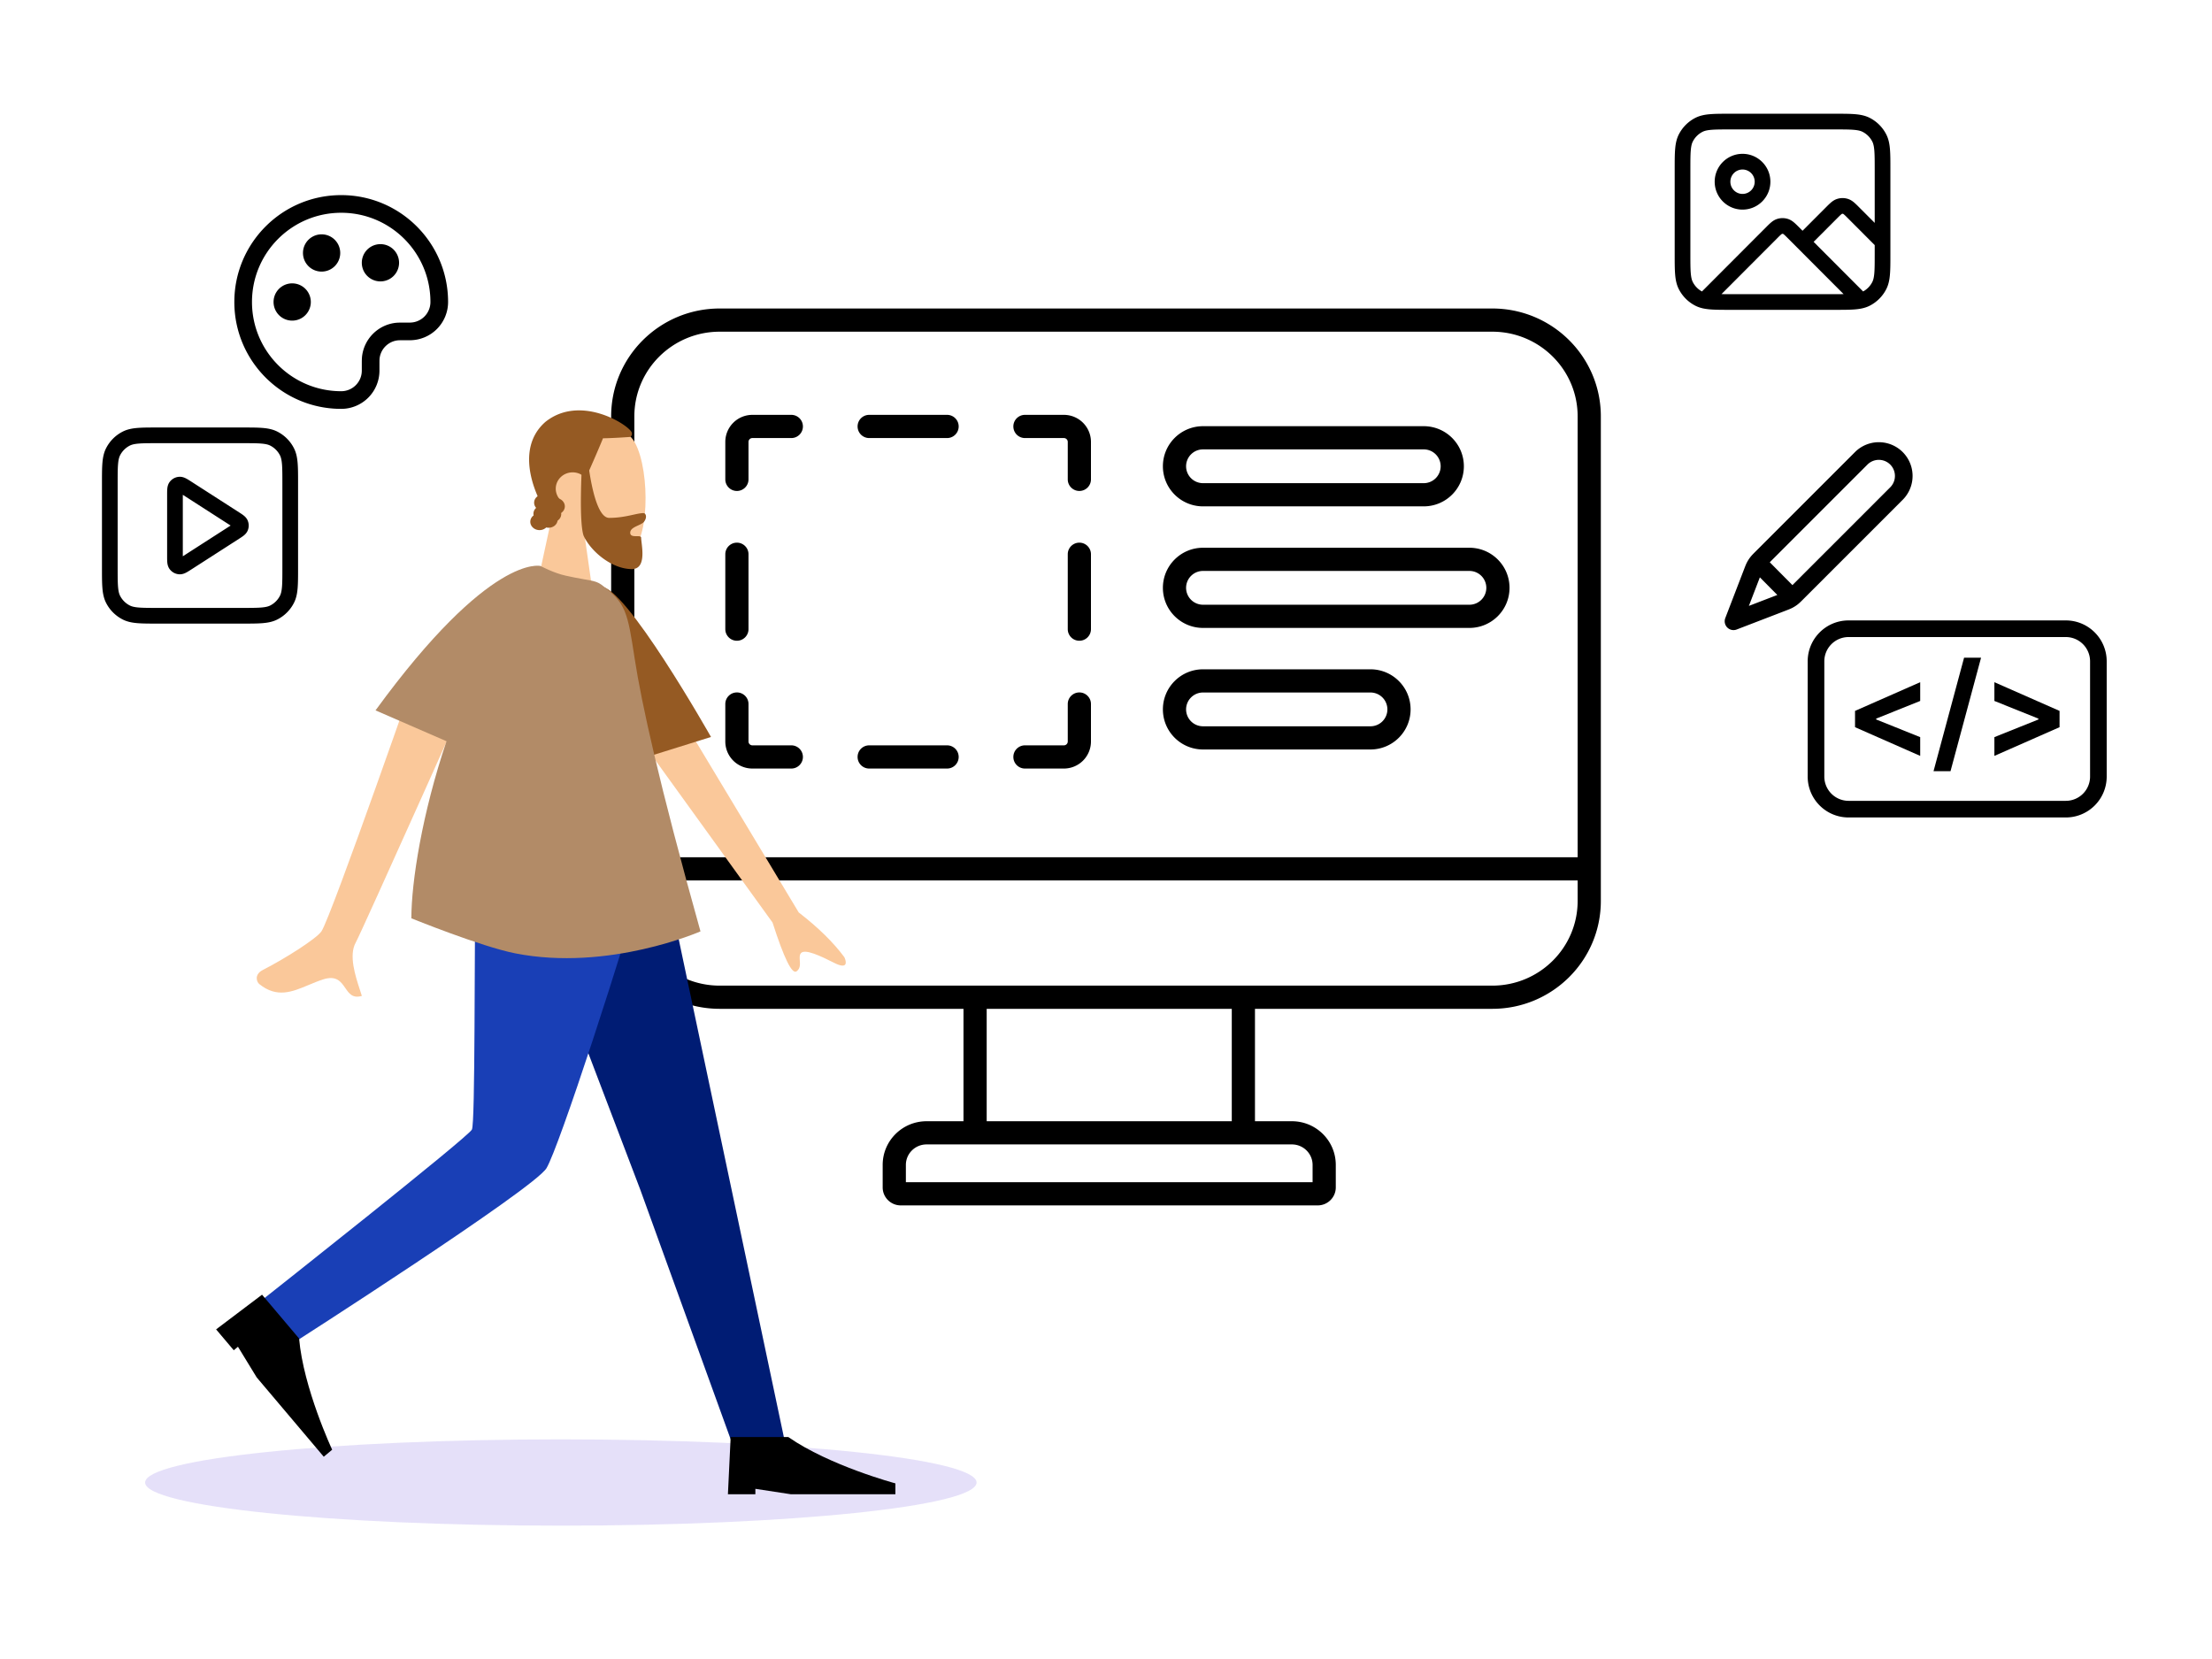 <svg xmlns="http://www.w3.org/2000/svg" width="564" height="423" fill="none"><path fill="#5232DB" d="M143 389c58.542 0 106-4.925 106-11s-47.458-11-106-11-106 4.925-106 11 47.458 11 106 11" opacity=".15"/><path fill="#000" fill-rule="evenodd" d="M155.828 106.162c0-15.21 12.414-27.505 27.683-27.505h196.978c15.268 0 27.682 12.294 27.682 27.505v123.556c0 15.211-12.414 27.505-27.682 27.505h-60.505v28.659h9.406c6.165 0 11.199 4.967 11.199 11.14v5.727c0 2.557-2.082 4.594-4.606 4.594H229.664c-2.523 0-4.605-2.037-4.605-4.594v-5.727c0-6.173 5.034-11.14 11.199-11.14h9.405v-28.659h-62.152c-15.269 0-27.683-12.294-27.683-27.505zm5.914 118.331v5.225c0 11.904 9.726 21.591 21.769 21.591h196.978c12.042 0 21.768-9.687 21.768-21.591v-5.225zm240.515-5.914H161.742V106.162c0-11.904 9.726-21.59 21.769-21.59h196.978c12.042 0 21.768 9.686 21.768 21.59zm-150.679 38.644v28.659h62.492v-28.659zm-15.32 34.573c-2.939 0-5.285 2.36-5.285 5.226v4.407h103.701v-4.407c0-2.866-2.346-5.226-5.284-5.226zm60.248-172.909c0-5.65 4.586-10.221 10.233-10.221h56.272c5.647 0 10.233 4.571 10.233 10.221s-4.586 10.222-10.233 10.222h-56.272c-5.647 0-10.233-4.572-10.233-10.222m10.233-4.307a4.313 4.313 0 0 0-4.319 4.307 4.313 4.313 0 0 0 4.319 4.307h56.272a4.313 4.313 0 0 0 4.319-4.307 4.313 4.313 0 0 0-4.319-4.307zm-10.233 35.302c0-5.65 4.586-10.222 10.233-10.222h67.914c5.647 0 10.233 4.572 10.233 10.222s-4.586 10.221-10.233 10.221h-67.914c-5.647 0-10.233-4.572-10.233-10.221m10.233-4.308a4.313 4.313 0 0 0-4.319 4.308 4.313 4.313 0 0 0 4.319 4.307h67.914a4.313 4.313 0 0 0 4.319-4.307 4.313 4.313 0 0 0-4.319-4.308zm-10.233 35.302c0-5.65 4.586-10.222 10.233-10.222h42.689c5.647 0 10.233 4.572 10.233 10.222s-4.586 10.221-10.233 10.221h-42.689c-5.647 0-10.233-4.571-10.233-10.221m10.233-4.307a4.313 4.313 0 0 0-4.319 4.307 4.313 4.313 0 0 0 4.319 4.307h42.689a4.313 4.313 0 0 0 4.319-4.307 4.313 4.313 0 0 0-4.319-4.307z" clip-rule="evenodd"/><path fill="#000" fill-rule="evenodd" d="M191.834 111.692a.985.985 0 0 0-.986.985v9.548a2.957 2.957 0 0 1-5.914 0v-9.548a6.9 6.9 0 0 1 6.9-6.9h9.929a2.957 2.957 0 0 1 0 5.915zm26.829-2.958a2.957 2.957 0 0 1 2.957-2.957h19.858a2.957 2.957 0 0 1 0 5.915H221.62a2.957 2.957 0 0 1-2.957-2.958m39.716 0a2.957 2.957 0 0 1 2.957-2.957h9.929a6.9 6.9 0 0 1 6.9 6.9v9.548a2.957 2.957 0 0 1-5.914 0v-9.548a.986.986 0 0 0-.986-.985h-9.929a2.957 2.957 0 0 1-2.957-2.958m-70.488 29.629a2.957 2.957 0 0 1 2.957 2.957v19.095a2.957 2.957 0 0 1-5.914 0V141.32a2.957 2.957 0 0 1 2.957-2.957m87.317 0a2.957 2.957 0 0 1 2.957 2.957v19.095a2.957 2.957 0 0 1-5.914 0V141.32a2.957 2.957 0 0 1 2.957-2.957m-87.317 38.19a2.957 2.957 0 0 1 2.957 2.957v9.547c0 .545.441.986.986.986h9.929a2.957 2.957 0 0 1 0 5.914h-9.929a6.9 6.9 0 0 1-6.9-6.9v-9.547a2.957 2.957 0 0 1 2.957-2.957m87.317 0a2.957 2.957 0 0 1 2.957 2.957v9.547a6.9 6.9 0 0 1-6.9 6.9h-9.929a2.957 2.957 0 0 1 0-5.914h9.929a.986.986 0 0 0 .986-.986v-9.547a2.957 2.957 0 0 1 2.957-2.957M218.663 193a2.957 2.957 0 0 1 2.957-2.957h19.858a2.957 2.957 0 0 1 0 5.914H221.62a2.957 2.957 0 0 1-2.957-2.957M40.182 109h21.636c2.075 0 3.754 0 5.114.111 1.402.115 2.641.357 3.79.943a9.66 9.66 0 0 1 4.224 4.224c.586 1.149.828 2.388.943 3.79.111 1.361.111 3.039.111 5.113v21.638c0 2.074 0 3.752-.111 5.113-.115 1.402-.357 2.641-.943 3.79a9.66 9.66 0 0 1-4.224 4.224c-1.149.586-2.388.828-3.79.943-1.36.111-3.039.111-5.113.111H40.18c-2.074 0-3.752 0-5.113-.111-1.402-.115-2.641-.357-3.79-.943a9.66 9.66 0 0 1-4.224-4.224c-.586-1.149-.828-2.388-.943-3.79-.111-1.361-.111-3.039-.111-5.113v-21.638c0-2.074 0-3.752.111-5.113.115-1.402.357-2.641.943-3.79a9.66 9.66 0 0 1 4.224-4.224c1.149-.586 2.388-.828 3.79-.943 1.36-.111 3.039-.111 5.114-.111m-4.788 4.098c-1.155.094-1.809.269-2.3.52a5.67 5.67 0 0 0-2.476 2.476c-.25.491-.426 1.145-.52 2.3-.096 1.178-.098 2.693-.098 4.873v21.466c0 2.18.002 3.695.098 4.873.094 1.155.27 1.809.52 2.3a5.67 5.67 0 0 0 2.476 2.476c.491.251 1.145.426 2.3.52 1.178.096 2.693.098 4.873.098h21.466c2.18 0 3.695-.002 4.873-.098 1.155-.094 1.809-.269 2.3-.52a5.67 5.67 0 0 0 2.476-2.476c.25-.491.426-1.145.52-2.3.096-1.178.098-2.693.098-4.873v-21.466c0-2.18-.002-3.695-.098-4.873-.094-1.155-.27-1.809-.52-2.3a5.67 5.67 0 0 0-2.476-2.476c-.491-.251-1.145-.426-2.3-.52-1.178-.096-2.693-.098-4.873-.098H40.267c-2.18 0-3.695.002-4.873.098m13.386 9.704 12.185 7.833c.394.254.795.512 1.11.758.332.258.805.677 1.081 1.331a3.28 3.28 0 0 1 0 2.552c-.276.654-.749 1.073-1.08 1.331-.316.246-.717.504-1.111.758l-12.185 7.833c-.458.294-.91.585-1.303.789-.394.206-1.04.498-1.822.442a3.28 3.28 0 0 1-2.39-1.305c-.47-.628-.573-1.328-.614-1.771-.04-.441-.04-.978-.04-1.523v-15.66c0-.545 0-1.082.04-1.523.041-.443.144-1.143.614-1.771a3.28 3.28 0 0 1 2.39-1.305c.782-.056 1.428.236 1.822.442.393.204.845.495 1.303.789m-2.169 3.361v15.674l.069-.044 12.063-7.756.058-.037-.058-.037-12.063-7.756zM441.155 29h26.69c2.07 0 3.745 0 5.103.111 1.399.115 2.637.357 3.785.943a9.66 9.66 0 0 1 4.216 4.226c.584 1.148.826 2.387.94 3.789.111 1.36.111 3.038.111 5.113v21.636c0 2.075 0 3.753-.111 5.113-.114 1.402-.356 2.64-.94 3.79a9.66 9.66 0 0 1-4.216 4.225c-1.148.586-2.386.828-3.785.943-1.358.111-3.033.111-5.103.111h-26.69c-2.07 0-3.745 0-5.103-.111-1.399-.115-2.637-.357-3.785-.943a9.66 9.66 0 0 1-4.216-4.226c-.584-1.148-.826-2.387-.94-3.789-.111-1.36-.111-3.038-.111-5.113V43.182c0-2.075 0-3.753.111-5.113.114-1.402.356-2.64.94-3.79a9.66 9.66 0 0 1 4.216-4.225c1.148-.586 2.386-.828 3.785-.943C437.41 29 439.085 29 441.155 29M478 56.83V43.268c0-2.18-.002-3.695-.098-4.873-.094-1.155-.269-1.81-.519-2.301a5.66 5.66 0 0 0-2.47-2.476c-.488-.25-1.14-.425-2.292-.52-1.175-.095-2.686-.097-4.861-.097h-26.52c-2.175 0-3.686.002-4.861.098-1.152.094-1.804.27-2.292.519a5.66 5.66 0 0 0-2.47 2.476c-.25.49-.425 1.146-.519 2.3-.096 1.179-.098 2.694-.098 4.874v21.466c0 2.18.002 3.695.098 4.873.094 1.155.269 1.81.519 2.302a5.65 5.65 0 0 0 2.338 2.406l16.293-16.329c.463-.464.892-.893 1.28-1.224.42-.357.922-.714 1.565-.924a4.54 4.54 0 0 1 2.814 0c.643.21 1.145.567 1.565.924.388.33.817.76 1.28 1.224l.848.85 5.948-5.96c.463-.465.892-.894 1.28-1.225.42-.357.922-.714 1.565-.924a4.54 4.54 0 0 1 2.814 0c.643.21 1.145.567 1.565.924.388.33.817.76 1.28 1.224zm-19.813 6.252-.003-.003-2.215-2.22c-.528-.529-.84-.84-1.089-1.051a2 2 0 0 0-.227-.172.54.54 0 0 0-.306 0 2 2 0 0 0-.227.172c-.249.211-.561.522-1.089 1.051l-14.103 14.134c.678.007 1.442.007 2.312.007h26.52c.87 0 1.634 0 2.312-.007zm16.858 11.232-12.62-12.647 5.906-5.919c.528-.529.84-.84 1.089-1.051.133-.114.203-.158.227-.172.1-.03.206-.03.306 0 .024.014.094.058.227.172.249.211.561.522 1.089 1.051L478 62.494v2.24c0 2.18-.002 3.694-.098 4.872-.094 1.155-.269 1.81-.519 2.302a5.65 5.65 0 0 1-2.338 2.406M444.3 43.222a3.106 3.106 0 0 0-3.1 3.111 3.106 3.106 0 0 0 3.1 3.111c1.708 0 3.1-1.388 3.1-3.11a3.106 3.106 0 0 0-3.1-3.112m-7.1 3.111c0-3.923 3.175-7.11 7.1-7.11s7.1 3.187 7.1 7.11-3.175 7.111-7.1 7.111-7.1-3.187-7.1-7.11m23.712 122.284c0-5.758 4.668-10.427 10.427-10.427h55.386c5.758 0 10.426 4.669 10.426 10.427v29.386c0 5.758-4.668 10.427-10.426 10.427h-55.386c-5.759 0-10.427-4.669-10.427-10.427zm10.427-6.187a6.19 6.19 0 0 0-6.188 6.187v29.386a6.19 6.19 0 0 0 6.188 6.187h55.386a6.187 6.187 0 0 0 6.187-6.187v-29.386a6.187 6.187 0 0 0-6.187-6.187z" clip-rule="evenodd"/><path fill="#000" d="M472.984 185.413v-4.154l16.614-7.316v4.779l-11.375 4.567.154-.248v.59l-.154-.248 11.375 4.567v4.779zm32.131-17.712-7.788 28.933h-4.33l7.788-28.933zm20.016 17.712-16.615 7.316v-4.779l11.375-4.567-.153.248v-.59l.153.248-11.375-4.567v-4.779l16.615 7.316z"/><path fill="#000" fill-rule="evenodd" d="M87 54.25c-12.564 0-22.75 10.186-22.75 22.75S74.436 99.75 87 99.75c2.9 0 5.25-2.35 5.25-5.25v-1.412c0-1.004 0-1.724.083-2.36a9.75 9.75 0 0 1 8.394-8.395c.637-.083 1.357-.083 2.361-.083h1.412a5.25 5.25 0 0 0 5.25-5.25c0-12.564-10.186-22.75-22.75-22.75M59.75 77c0-15.05 12.2-27.25 27.25-27.25s27.25 12.2 27.25 27.25a9.75 9.75 0 0 1-9.75 9.75h-1.25c-1.233 0-1.631.005-1.935.045a5.25 5.25 0 0 0-4.52 4.52c-.04.304-.045.702-.045 1.935v1.25a9.75 9.75 0 0 1-9.75 9.75c-15.05 0-27.25-12.2-27.25-27.25m17.5-12.5a4.75 4.75 0 1 1 9.5 0 4.75 4.75 0 0 1-9.5 0m15 2.5a4.75 4.75 0 1 1 9.5 0 4.75 4.75 0 0 1-9.5 0m-22.5 10a4.75 4.75 0 1 1 9.5 0 4.75 4.75 0 0 1-9.5 0" clip-rule="evenodd"/><path fill="#FAC89A" fill-rule="evenodd" d="M149.156 137.283c4.533 2.712 8.987 4.022 11.077 3.487 5.243-1.341 5.725-20.378 1.669-27.883-4.057-7.505-24.91-10.777-25.961 4.093-.365 5.161 1.818 9.767 5.044 13.525l-5.784 26.758h16.8z" clip-rule="evenodd"/><path fill="#955A23" fill-rule="evenodd" d="M139.05 107.582c-9.1 7.991-.7 22.582 1.571 24.759.233-1.844 1.242-3.264 2.563-4.59a4.1 4.1 0 0 1-1.481-3.145c0-2.303 1.93-4.169 4.31-4.169 1.298 0 2.461.555 3.252 1.432q.146-.192.285-.39c2.8-6.254 4.2-9.728 4.2-9.728s2.1 0 7-.347c.35-.348.435-.622.35-1.042-.35-1.738-12.95-10.076-22.05-2.78" clip-rule="evenodd"/><path fill="#955A23" d="M140.672 131.152c-.073 1.164-1.177 2.043-2.465 1.963s-2.273-1.088-2.2-2.251c.073-1.164 1.177-2.043 2.465-1.963 1.288.079 2.273 1.087 2.2 2.251"/><path fill="#955A23" d="M140.848 128.339c-.073 1.163-1.176 2.042-2.464 1.962s-2.273-1.087-2.2-2.251 1.176-2.043 2.464-1.963 2.273 1.088 2.2 2.252m1.339 4.26c-.074 1.164-1.177 2.043-2.465 1.963-1.288-.079-2.273-1.087-2.2-2.251s1.176-2.043 2.465-1.963 2.273 1.088 2.2 2.251"/><path fill="#955A23" d="M144.022 129.228c-.073 1.164-1.177 2.042-2.465 1.963-1.288-.08-2.273-1.088-2.2-2.252.074-1.164 1.177-2.042 2.465-1.963 1.288.08 2.273 1.088 2.2 2.252"/><path fill="#955A23" d="M143.1 131.189c-.073 1.164-1.176 2.043-2.464 1.963s-2.273-1.088-2.2-2.251c.073-1.164 1.176-2.043 2.464-1.963 1.288.079 2.273 1.087 2.2 2.251"/><path fill="#955A23" d="M139.87 133.202c-.073 1.164-1.176 2.042-2.464 1.963-1.288-.08-2.273-1.088-2.2-2.252s1.176-2.042 2.464-1.963c1.288.08 2.273 1.088 2.2 2.252"/><path fill="#955A23" fill-rule="evenodd" d="M149.145 116.268a.69.69 0 0 1 .69.615c.312 2.911 1.839 15.163 5.486 15.163 4.139 0 6.951-1.218 8.767-1.218.512 0 1.028.949.151 2.169-.724 1.006-3.55 1.28-3.55 2.84s2.786.353 2.786 1.278c0 1.53 1.636 7.988-2.375 7.988-5.089 0-10.5-4.516-12.311-8.549-1.173-3.519-.501-16.617-.326-19.654a.673.673 0 0 1 .682-.632" clip-rule="evenodd"/><path fill="#001C74" fill-rule="evenodd" d="m129.6 214.934 33.657 88.402 23.591 65.157H200.3l-32.429-153.559z" clip-rule="evenodd"/><path fill="#193FB6" fill-rule="evenodd" d="M121.282 214.934c-.365 30.333-.101 71.17-.953 73.061-.853 1.891-53.028 43.086-53.028 43.086l6.933 11.703s61.944-39.652 65.111-44.935 19.078-53.896 27.356-82.915z" clip-rule="evenodd"/><path fill="#000" fill-rule="evenodd" d="m55.102 338.956 11.711-8.847 9.45 11.178c1.09 12.64 8.431 28.351 8.431 28.351l-2.145 1.787-17.098-20.227-4.777-7.813-1.072.894zM185.6 381l.7-14.592H201c10.455 7.296 27.3 11.812 27.3 11.812V381h-26.6l-9.1-1.39V381z" clip-rule="evenodd"/><path fill="#FAC89A" fill-rule="evenodd" d="M81.968 237.454c2.561-3.84 25.801-70.626 25.801-70.626l15.198 1.981s-30.846 69.002-32.256 71.501c-1.83 3.247-.106 8.52 1.063 12.095.181.553.349 1.065.488 1.524-2.35.706-3.266-.623-4.23-2.025-1.09-1.582-2.242-3.257-5.599-2.195-1.297.41-2.541.932-3.757 1.442-4.199 1.761-8.056 3.378-12.557-.232-.714-.573-1.333-2.466.897-3.603 5.556-2.83 13.7-7.984 14.952-9.862m121.689-4.799-37.127-61.711-9.271 9.273 39.722 55.013q4.388 13.687 6.12 12.437c.974-.703.897-1.773.826-2.758-.055-.768-.107-1.484.345-1.936 1.032-1.032 4.85.712 8.402 2.521 3.553 1.808 3.168-.258 2.621-1.427q-4.209-5.68-11.638-11.412" clip-rule="evenodd"/><path fill="#955A23" fill-rule="evenodd" d="m153.057 154.384 1.196-.778-1.195-3.986c6.028-1 28.228 38.288 28.228 38.288l-16.168 5.048c-8.49-14.828-12.508 1.042-12.061-38.572" clip-rule="evenodd"/><path fill="#B28B67" d="M95.748 181.125c29.317-40.218 42.074-36.813 42.074-36.813s3.353 1.801 6.408 2.464c.731.158 1.461.31 2.179.46 3.549.738 5.395.718 6.875 1.805 6.355 4.667 6.73 7.104 8.549 18.935 1.723 11.209 6.142 31.545 16.771 69.501 0 0-23.454 10.304-47.254 5.598-8.713-1.722-26.463-8.931-26.463-8.931 0-9.247 2.734-26.721 8.959-45.149z"/><path stroke="#000" stroke-linecap="round" stroke-linejoin="round" stroke-width="4.5" d="m442 158.406 12.462-4.793c.797-.306 1.196-.46 1.569-.66q.498-.267.944-.613M442 158.406l4.793-12.462c.307-.797.46-1.195.66-1.568a6.7 6.7 0 0 1 .648-.988M442 158.406l4.622-12.017M442 158.406l12.017-4.621m2.958-1.445c.334-.26.636-.562 1.24-1.165l25.331-25.332a6.351 6.351 0 1 0-8.983-8.983l-25.331 25.332c-.578.577-.879.879-1.131 1.196m8.874 8.952-8.874-8.952"/></svg>